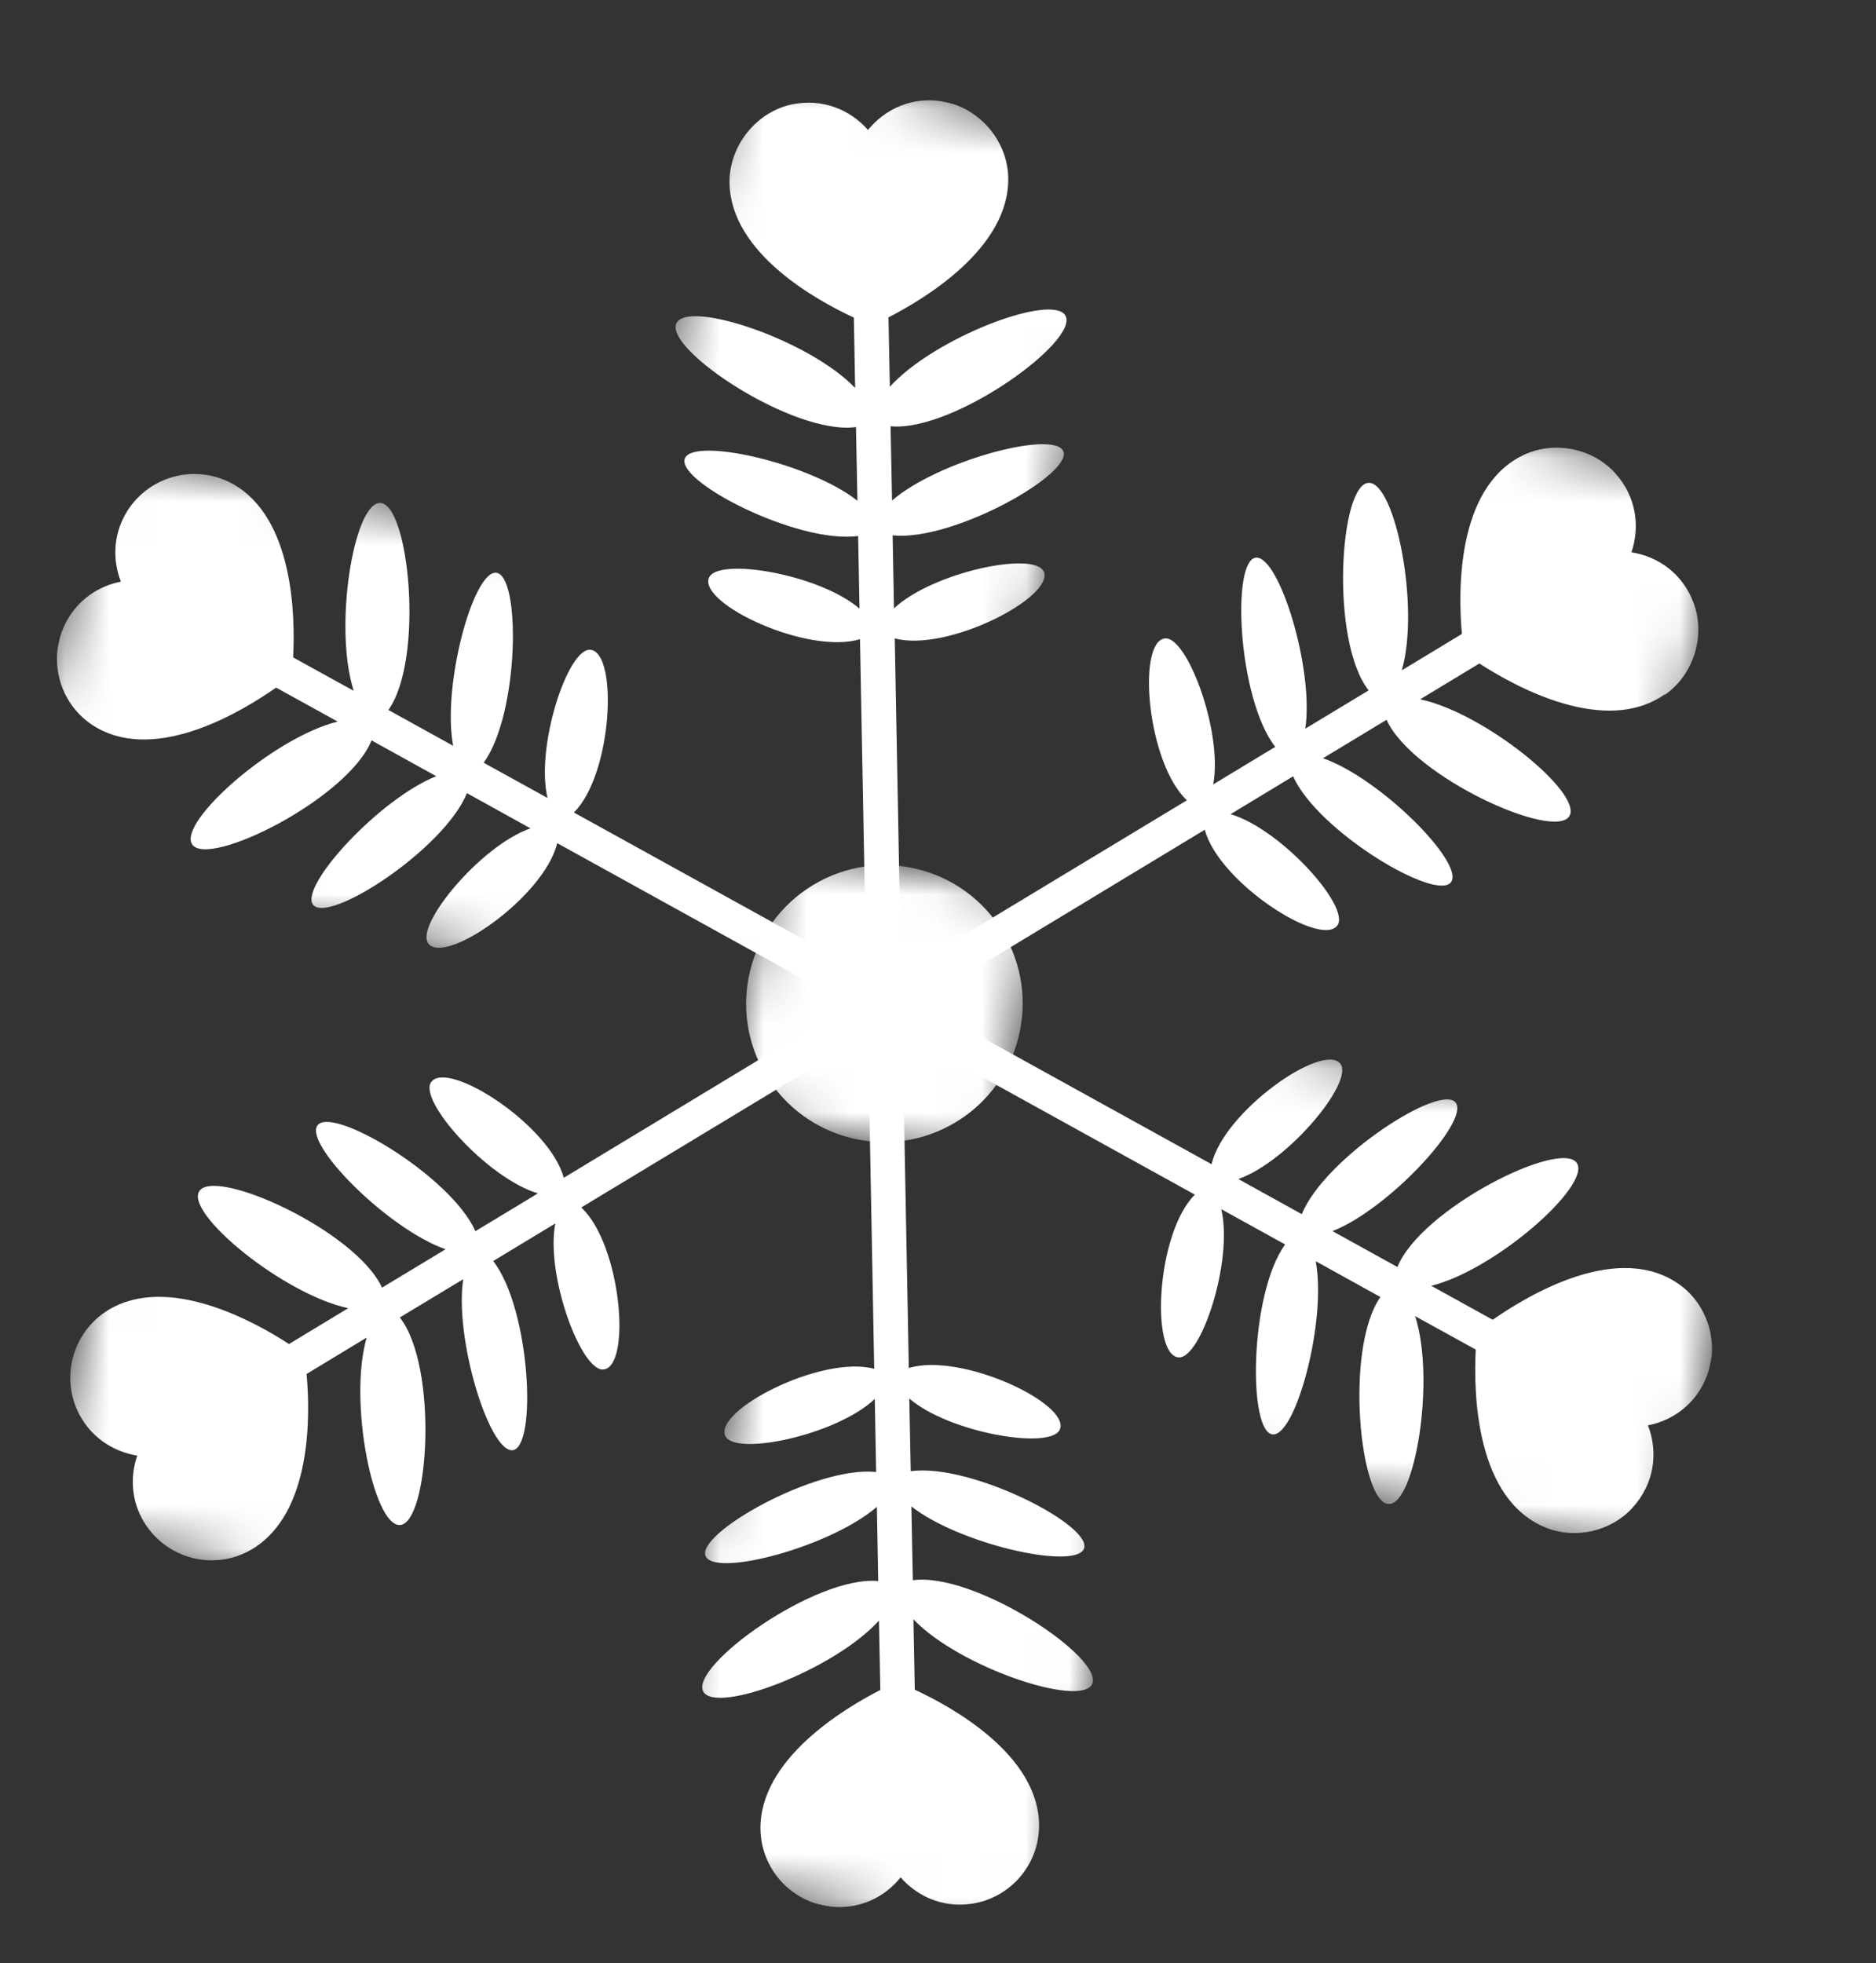 <svg width="43" height="45" viewBox="0 0 43 45" fill="none" xmlns="http://www.w3.org/2000/svg">
<rect x="0" y="0" width="43" height="45" fill="#333333" stroke="none"/>
<g clip-path="url(#clip0_8638_1457)">
<g clip-path="url(#clip1_8638_1457)">
<mask id="mask0_8638_1457" style="mask-type:luminance" maskUnits="userSpaceOnUse" x="16" y="19" width="9" height="8">
<path d="M24.015 20.536L17.806 19.255L16.523 25.476L22.732 26.756L24.015 20.536Z" fill="white"/>
</mask>
<g mask="url(#mask0_8638_1457)">
<path d="M18.634 20.288C20.133 19.38 22.08 19.862 22.985 21.362C23.89 22.863 23.407 24.818 21.909 25.721C20.41 26.628 18.463 26.146 17.558 24.646C16.653 23.146 17.136 21.195 18.634 20.288Z" fill="white"/>
</g>
<mask id="mask1_8638_1457" style="mask-type:luminance" maskUnits="userSpaceOnUse" x="0" y="20" width="20" height="19">
<path d="M19.782 23.271L3.959 20.008L0.873 34.973L16.696 38.236L19.782 23.271Z" fill="white"/>
</mask>
<g mask="url(#mask1_8638_1457)">
<path d="M13.332 27.672L19.664 23.846L19.254 23.167L12.922 26.997C12.6 25.785 10.26 24.282 9.883 24.803C9.579 25.224 11.169 27.008 12.33 27.354L10.897 28.221C10.331 26.946 7.564 25.306 7.269 25.809C6.998 26.263 8.907 28.179 10.213 28.635L8.756 29.515C8.154 28.201 4.886 26.729 4.562 27.314C4.268 27.835 6.496 29.666 7.981 29.986L6.624 30.807C5.835 30.293 3.859 29.198 2.487 30.025C1.631 30.545 1.353 31.659 1.872 32.516C2.159 32.993 2.635 33.282 3.146 33.365C2.978 33.854 3.01 34.411 3.301 34.888C3.82 35.745 4.932 36.024 5.788 35.503C7.15 34.679 7.115 32.444 7.027 31.494L8.405 30.659C7.979 32.12 8.56 34.974 9.162 34.956C9.831 34.939 10.056 31.332 9.164 30.199L10.617 29.322C10.414 30.692 11.212 33.266 11.74 33.242C12.318 33.21 12.163 30.009 11.305 28.905L12.728 28.044C12.5 29.235 13.329 31.466 13.841 31.39C14.476 31.298 14.239 28.538 13.326 27.679" fill="white"/>
</g>
<mask id="mask2_8638_1457" style="mask-type:luminance" maskUnits="userSpaceOnUse" x="14" y="23" width="14" height="22">
<path d="M27.76 25.409L18.516 23.503L14.542 42.777L23.785 44.683L27.76 25.409Z" fill="white"/>
</mask>
<g mask="url(#mask2_8638_1457)">
<path d="M20.923 36.218L20.89 34.529C21.976 35.388 24.6 35.983 24.839 35.512C25.105 34.995 22.257 33.529 20.875 33.723L20.842 32.056C21.76 32.849 24.098 33.242 24.294 32.764C24.532 32.169 22.027 30.991 20.831 31.357L20.691 23.956L19.9 23.97L20.038 31.375C18.829 31.051 16.359 32.33 16.624 32.913C16.837 33.387 19.175 32.898 20.051 32.066L20.082 33.741C18.695 33.593 15.896 35.177 16.181 35.684C16.441 36.146 19.053 35.447 20.099 34.539L20.13 36.241C18.691 36.104 15.786 38.204 16.123 38.779C16.429 39.295 19.125 38.276 20.147 37.146L20.178 38.737C19.336 39.167 17.403 40.331 17.431 41.934C17.451 42.937 18.274 43.733 19.276 43.713C19.831 43.703 20.321 43.436 20.643 43.032C20.984 43.421 21.482 43.671 22.039 43.657C23.04 43.637 23.835 42.811 23.816 41.808C23.785 40.217 21.833 39.131 20.968 38.731L20.937 37.118C21.986 38.218 24.747 39.138 25.029 38.61C25.345 38.022 22.346 36.023 20.918 36.222" fill="white"/>
</g>
<mask id="mask3_8638_1457" style="mask-type:luminance" maskUnits="userSpaceOnUse" x="19" y="22" width="22" height="14">
<path d="M40.227 26.294L21.213 22.373L19.25 31.892L38.264 35.813L40.227 26.294Z" fill="white"/>
</mask>
<g mask="url(#mask3_8638_1457)">
<path d="M39.183 31.36C39.369 30.671 39.1 29.892 38.527 29.467C37.125 28.424 35.041 29.676 34.214 30.251L32.806 29.473C34.282 29.107 36.461 27.177 36.146 26.664C35.794 26.094 32.569 27.702 32.031 29.042L30.543 28.22C31.832 27.709 33.658 25.729 33.373 25.284C33.057 24.797 30.364 26.532 29.839 27.831L28.384 27.025C29.529 26.627 31.041 24.794 30.723 24.383C30.331 23.88 28.054 25.466 27.771 26.686L21.3 23.11L20.917 23.807L27.388 27.383C26.502 28.266 26.371 31.049 27.009 31.113C27.525 31.167 28.273 28.893 27.993 27.717L29.457 28.525C28.634 29.655 28.601 32.871 29.183 32.88C29.709 32.886 30.413 30.271 30.158 28.909L31.641 29.73C30.808 30.912 31.174 34.485 31.837 34.475C32.436 34.47 32.904 31.619 32.437 30.169L33.825 30.934C33.775 31.932 33.817 34.39 35.458 35.026C36.123 35.283 36.923 35.098 37.408 34.572C37.928 34.009 38.01 33.285 37.773 32.672C38.415 32.547 38.988 32.088 39.185 31.347" fill="white"/>
</g>
<mask id="mask4_8638_1457" style="mask-type:luminance" maskUnits="userSpaceOnUse" x="20" y="7" width="20" height="19">
<path d="M39.664 11.042L23.845 7.78L20.761 22.736L36.58 25.998L39.664 11.042Z" fill="white"/>
</mask>
<g mask="url(#mask4_8638_1457)">
<path d="M38.166 15.922C38.823 15.463 39.101 14.566 38.817 13.815C38.569 13.151 38.008 12.755 37.394 12.66C37.595 12.071 37.505 11.391 37.034 10.859C36.503 10.257 35.581 10.085 34.866 10.457C33.384 11.22 33.421 13.554 33.508 14.531L32.131 15.365C32.552 13.903 31.975 11.05 31.373 11.068C30.705 11.085 30.48 14.692 31.371 15.825L29.919 16.702C30.121 15.332 29.323 12.758 28.795 12.782C28.218 12.809 28.368 16.014 29.23 17.119L27.808 17.98C28.035 16.789 27.206 14.558 26.694 14.635C26.059 14.726 26.292 17.486 27.205 18.344L20.873 22.169L21.283 22.849L27.615 19.019C27.937 20.23 30.277 21.734 30.654 21.212C30.959 20.791 29.368 19.008 28.207 18.662L29.64 17.794C30.206 19.069 32.974 20.71 33.268 20.207C33.539 19.752 31.63 17.836 30.324 17.38L31.781 16.5C32.383 17.814 35.647 19.286 35.975 18.701C36.269 18.18 34.041 16.349 32.552 16.029L33.909 15.208C34.722 15.735 36.781 16.879 38.158 15.916" fill="white"/>
</g>
<mask id="mask5_8638_1457" style="mask-type:luminance" maskUnits="userSpaceOnUse" x="12" y="1" width="15" height="22">
<path d="M26.002 3.231L16.754 1.324L12.778 20.602L22.026 22.509L26.002 3.231Z" fill="white"/>
</mask>
<g mask="url(#mask5_8638_1457)">
<path d="M23.922 13.1C23.71 12.626 21.372 13.115 20.491 13.946L20.46 12.271C21.847 12.419 24.646 10.835 24.365 10.328C24.106 9.867 21.494 10.566 20.447 11.473L20.413 9.771C21.851 9.908 24.757 7.808 24.419 7.232C24.113 6.717 21.417 7.736 20.396 8.866L20.365 7.275C21.203 6.844 23.134 5.685 23.11 4.082C23.099 3.232 22.451 2.468 21.607 2.325C20.909 2.208 20.287 2.497 19.895 2.979C19.486 2.513 18.853 2.25 18.16 2.391C17.326 2.565 16.703 3.355 16.722 4.207C16.757 5.799 18.705 6.88 19.571 7.28L19.601 8.893C18.548 7.793 15.791 6.874 15.509 7.401C15.193 7.989 18.193 9.988 19.62 9.789L19.653 11.478C18.567 10.62 15.943 10.025 15.704 10.495C15.438 11.013 18.286 12.479 19.669 12.285L19.701 13.952C18.788 13.16 16.446 12.765 16.25 13.244C16.012 13.839 18.516 15.017 19.712 14.651L19.852 22.052L20.648 22.038L20.509 14.633C21.718 14.958 24.189 13.678 23.924 13.091" fill="white"/>
</g>
<mask id="mask6_8638_1457" style="mask-type:luminance" maskUnits="userSpaceOnUse" x="0" y="10" width="22" height="14">
<path d="M21.293 14.12L2.278 10.199L0.315 19.718L19.33 23.64L21.293 14.12Z" fill="white"/>
</mask>
<g mask="url(#mask6_8638_1457)">
<path d="M19.627 22.2L13.155 18.624C14.041 17.742 14.172 14.959 13.534 14.894C13.018 14.841 12.27 17.115 12.55 18.291L11.086 17.483C11.909 16.352 11.943 13.137 11.36 13.128C10.834 13.121 10.13 15.737 10.387 17.095L8.903 16.274C9.736 15.092 9.37 11.519 8.708 11.529C8.108 11.534 7.64 14.385 8.108 15.835L6.719 15.069C6.768 14.125 6.733 11.867 5.329 11.089C4.454 10.607 3.351 10.926 2.865 11.802C2.595 12.292 2.582 12.849 2.771 13.332C2.263 13.431 1.8 13.74 1.531 14.23C1.049 15.107 1.366 16.211 2.241 16.693C3.633 17.464 5.546 16.31 6.328 15.761L7.741 16.54C6.266 16.902 4.086 18.836 4.401 19.349C4.749 19.918 7.978 18.311 8.516 16.971L9.999 17.792C8.711 18.303 6.885 20.283 7.169 20.728C7.486 21.215 10.174 19.479 10.703 18.181L12.159 18.987C11.013 19.386 9.501 21.218 9.819 21.629C10.212 22.132 12.484 20.546 12.771 19.326L19.242 22.902L19.626 22.205L19.627 22.2Z" fill="white"/>
</g>
</g>
</g>
<defs>
<clipPath id="clip0_8638_1457">
<rect width="41.699" height="43.623" fill="white" transform="translate(0.601 0.926)"/>
</clipPath>
<clipPath id="clip1_8638_1457">
<rect width="40.418" height="41.05" fill="white" transform="translate(4.624 -1.177) rotate(11.652)"/>
</clipPath>
</defs>
</svg>

